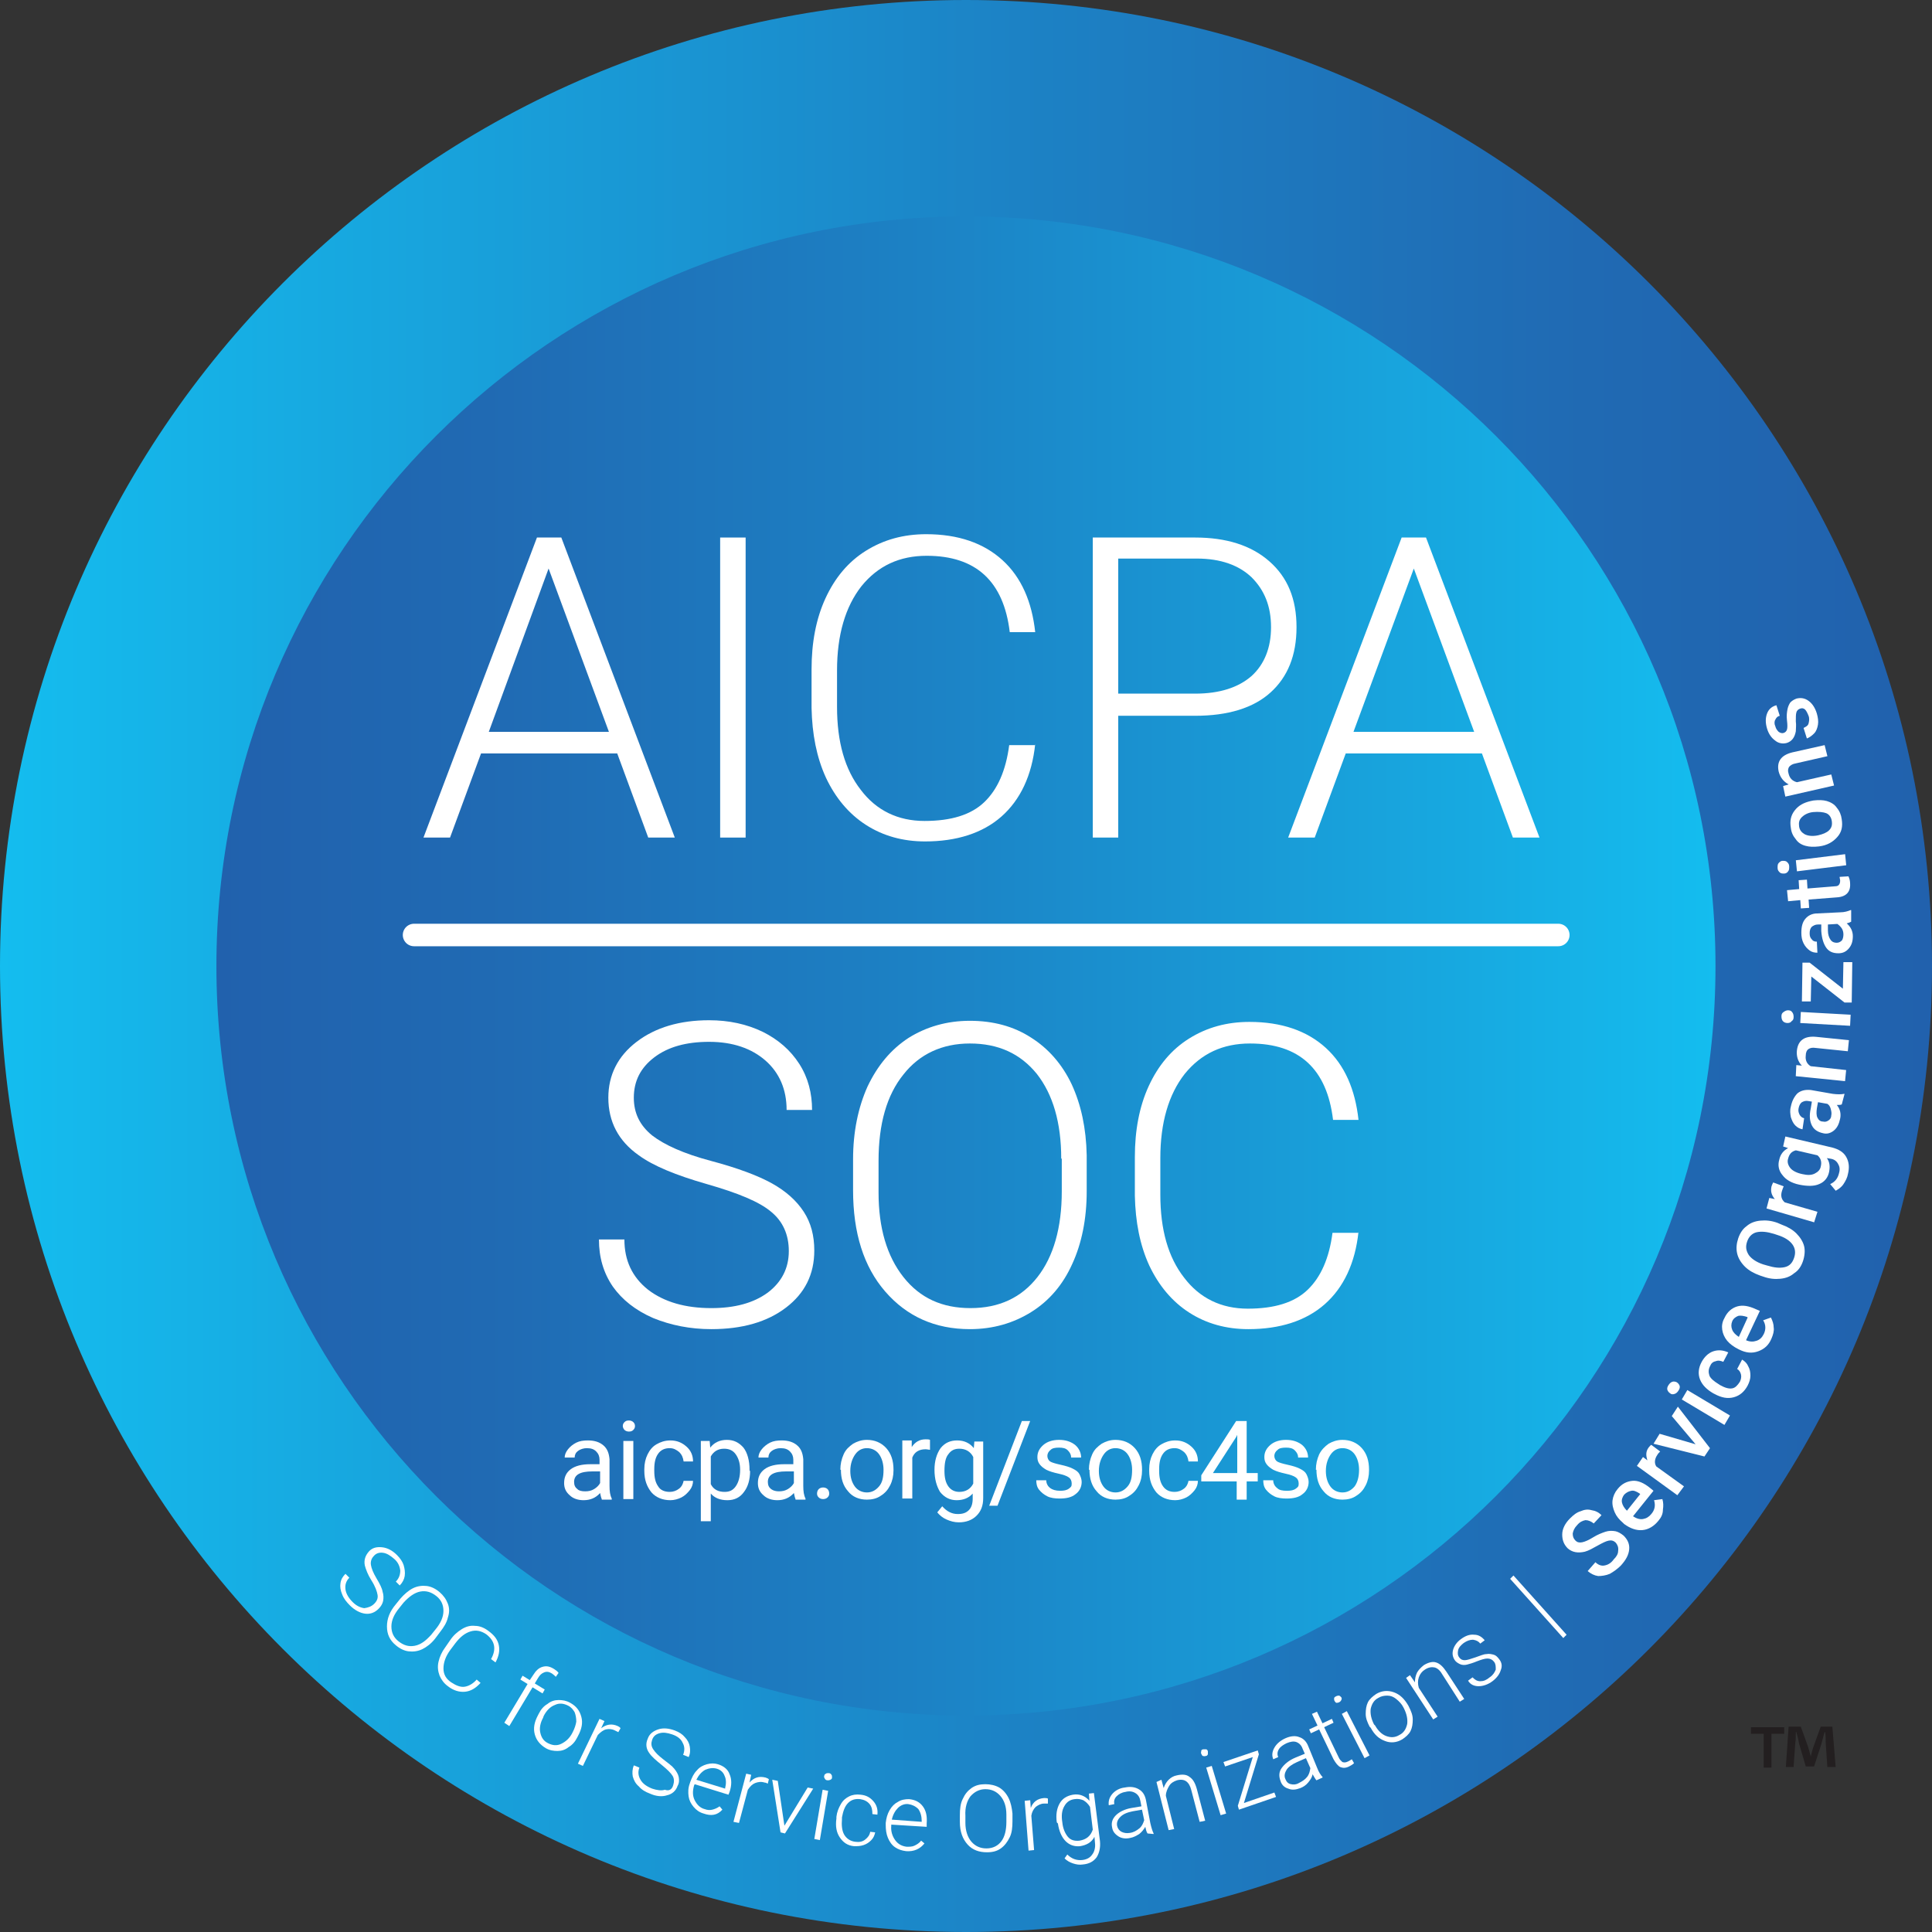 <svg width="80" height="80" viewBox="0 0 80 80" fill="none" xmlns="http://www.w3.org/2000/svg">
<rect x="0" y="0" width="80" height="80" fill="#333333" stroke="none"/>
<g clip-path="url(#clip0_9144_11635)">
<g clip-path="url(#clip1_9144_11635)">
<g clip-path="url(#clip2_9144_11635)">
<path d="M40 80C62.091 80 80 62.091 80 40C80 17.909 62.091 0 40 0C17.909 0 0 17.909 0 40C0 62.091 17.909 80 40 80Z" fill="url(#paint0_linear_9144_11635)"/>
<path d="M39.998 71.037C57.139 71.037 71.035 57.142 71.035 40C71.035 22.859 57.139 8.963 39.998 8.963C22.857 8.963 8.961 22.859 8.961 40C8.961 57.142 22.857 71.037 39.998 71.037Z" fill="url(#paint1_linear_9144_11635)"/>
<path d="M15.497 66.407C15.611 66.293 15.657 66.178 15.634 66.04C15.611 65.903 15.543 65.697 15.382 65.444C15.222 65.192 15.153 64.986 15.107 64.826C15.061 64.596 15.13 64.413 15.268 64.252C15.405 64.092 15.588 64.046 15.818 64.069C16.047 64.092 16.253 64.207 16.437 64.39C16.574 64.528 16.666 64.665 16.712 64.802C16.758 64.963 16.78 65.1 16.758 65.261C16.735 65.398 16.666 65.536 16.551 65.651L16.391 65.49C16.528 65.353 16.574 65.192 16.574 65.032C16.551 64.848 16.482 64.688 16.322 64.55C16.162 64.413 16.024 64.321 15.864 64.298C15.703 64.275 15.566 64.321 15.474 64.436C15.382 64.528 15.336 64.665 15.359 64.802C15.382 64.94 15.451 65.124 15.588 65.353C15.726 65.582 15.818 65.765 15.841 65.903C15.886 66.04 15.886 66.178 15.864 66.293C15.841 66.407 15.772 66.522 15.68 66.613C15.52 66.774 15.336 66.843 15.13 66.82C14.924 66.797 14.694 66.682 14.488 66.476C14.351 66.338 14.236 66.201 14.167 66.017C14.098 65.857 14.075 65.697 14.098 65.559C14.121 65.398 14.19 65.284 14.305 65.169L14.465 65.33C14.328 65.467 14.282 65.628 14.305 65.811C14.328 65.995 14.442 66.178 14.603 66.338C14.763 66.499 14.924 66.568 15.084 66.591C15.245 66.568 15.382 66.522 15.497 66.407Z" fill="white"/>
<path d="M18.018 67.851C17.857 68.057 17.674 68.195 17.491 68.287C17.307 68.378 17.101 68.401 16.917 68.378C16.734 68.355 16.551 68.264 16.39 68.126C16.138 67.92 16.023 67.668 16.023 67.347C16.023 67.026 16.138 66.728 16.39 66.43L16.574 66.201C16.734 66.017 16.917 65.857 17.101 65.765C17.284 65.673 17.491 65.65 17.674 65.673C17.857 65.696 18.041 65.788 18.201 65.925C18.362 66.063 18.476 66.224 18.545 66.407C18.614 66.59 18.614 66.774 18.545 66.98C18.499 67.186 18.384 67.37 18.224 67.576L18.018 67.851ZM18.041 67.461C18.247 67.209 18.362 66.957 18.362 66.705C18.362 66.453 18.27 66.246 18.064 66.086C17.857 65.925 17.651 65.857 17.399 65.903C17.17 65.948 16.94 66.109 16.711 66.361L16.528 66.59C16.321 66.842 16.207 67.094 16.207 67.347C16.207 67.599 16.299 67.805 16.505 67.966C16.711 68.126 16.917 68.195 17.17 68.149C17.422 68.103 17.628 67.943 17.857 67.691L18.041 67.461Z" fill="white"/>
<path d="M19.899 69.685C19.692 69.914 19.486 70.028 19.257 70.051C19.028 70.074 18.776 70.005 18.546 69.822C18.386 69.708 18.271 69.547 18.203 69.387C18.134 69.203 18.111 69.02 18.157 68.814C18.203 68.607 18.294 68.401 18.432 68.218L18.638 67.92C18.776 67.713 18.936 67.576 19.119 67.461C19.303 67.347 19.486 67.301 19.669 67.324C19.853 67.324 20.036 67.392 20.22 67.53C20.472 67.713 20.609 67.897 20.655 68.126C20.701 68.355 20.655 68.584 20.518 68.837L20.334 68.699C20.564 68.286 20.495 67.942 20.128 67.667C19.922 67.53 19.715 67.484 19.486 67.553C19.257 67.622 19.051 67.782 18.844 68.057L18.638 68.332C18.455 68.584 18.363 68.837 18.363 69.089C18.363 69.341 18.477 69.524 18.684 69.662C18.89 69.799 19.073 69.868 19.234 69.845C19.394 69.822 19.578 69.731 19.738 69.547L19.899 69.685Z" fill="white"/>
<path d="M20.883 71.335L21.846 69.731L21.548 69.547L21.639 69.387L21.937 69.57L22.075 69.364C22.189 69.181 22.304 69.066 22.465 69.02C22.625 68.974 22.762 68.997 22.946 69.112C23.015 69.158 23.083 69.204 23.129 69.272L23.015 69.433C22.969 69.387 22.923 69.341 22.854 69.295C22.739 69.227 22.648 69.204 22.533 69.249C22.419 69.295 22.35 69.364 22.281 69.479L22.144 69.708L22.556 69.96L22.465 70.121L22.052 69.868L21.089 71.473L20.883 71.335Z" fill="white"/>
<path d="M22.305 70.969C22.396 70.785 22.511 70.648 22.672 70.556C22.809 70.441 22.97 70.395 23.13 70.395C23.29 70.395 23.451 70.418 23.611 70.51C23.863 70.648 24.001 70.831 24.07 71.083C24.139 71.335 24.093 71.588 23.932 71.885L23.909 71.931C23.818 72.115 23.703 72.252 23.543 72.344C23.405 72.459 23.244 72.504 23.084 72.504C22.924 72.504 22.763 72.481 22.603 72.39C22.373 72.252 22.213 72.069 22.144 71.817C22.076 71.565 22.121 71.312 22.282 71.014L22.305 70.969ZM22.488 71.129C22.373 71.335 22.328 71.565 22.373 71.748C22.419 71.954 22.511 72.092 22.694 72.183C22.878 72.275 23.061 72.298 23.244 72.206C23.428 72.115 23.588 71.977 23.703 71.748L23.726 71.702C23.795 71.565 23.84 71.427 23.863 71.29C23.863 71.152 23.84 71.014 23.795 70.9C23.726 70.785 23.657 70.694 23.52 70.625C23.336 70.533 23.153 70.51 22.97 70.602C22.786 70.671 22.626 70.831 22.511 71.06L22.488 71.129Z" fill="white"/>
<path d="M25.603 71.725C25.557 71.702 25.511 71.679 25.465 71.656C25.328 71.587 25.213 71.587 25.099 71.61C24.984 71.633 24.869 71.725 24.755 71.84L24.136 73.123L23.93 73.031L24.824 71.175L25.03 71.266L24.892 71.564C25.099 71.404 25.328 71.358 25.58 71.473C25.626 71.496 25.672 71.519 25.695 71.564L25.603 71.725Z" fill="white"/>
<path d="M27.875 73.925C27.92 73.788 27.92 73.65 27.852 73.536C27.783 73.421 27.622 73.261 27.393 73.077C27.164 72.894 26.981 72.734 26.889 72.596C26.751 72.413 26.728 72.206 26.82 72C26.889 71.794 27.049 71.679 27.256 71.61C27.462 71.541 27.691 71.564 27.943 71.656C28.127 71.725 28.264 71.817 28.356 71.931C28.471 72.046 28.539 72.183 28.562 72.321C28.585 72.458 28.585 72.619 28.516 72.756L28.287 72.665C28.356 72.481 28.356 72.321 28.264 72.16C28.195 72 28.035 71.885 27.829 71.817C27.622 71.748 27.462 71.725 27.302 71.771C27.141 71.817 27.049 71.908 27.003 72.046C26.958 72.183 26.958 72.298 27.049 72.436C27.141 72.573 27.256 72.688 27.462 72.848C27.668 73.009 27.829 73.123 27.92 73.238C28.012 73.352 28.081 73.467 28.104 73.582C28.127 73.696 28.127 73.834 28.058 73.948C27.989 74.155 27.829 74.292 27.622 74.338C27.416 74.407 27.164 74.384 26.912 74.269C26.728 74.201 26.568 74.109 26.453 73.971C26.316 73.857 26.247 73.719 26.201 73.559C26.178 73.421 26.178 73.261 26.247 73.1L26.476 73.192C26.407 73.375 26.43 73.536 26.522 73.696C26.614 73.857 26.774 73.971 27.003 74.063C27.21 74.132 27.393 74.155 27.531 74.109C27.714 74.178 27.829 74.086 27.875 73.925Z" fill="white"/>
<path d="M29.133 75.094C28.972 75.049 28.835 74.957 28.72 74.819C28.605 74.682 28.537 74.544 28.514 74.384C28.491 74.224 28.491 74.04 28.56 73.857L28.582 73.788C28.651 73.605 28.72 73.444 28.858 73.306C28.972 73.169 29.11 73.1 29.27 73.054C29.431 73.009 29.591 73.009 29.729 73.054C29.958 73.123 30.141 73.261 30.21 73.467C30.302 73.673 30.302 73.925 30.21 74.201L30.164 74.315L28.766 73.88L28.743 73.925C28.674 74.155 28.674 74.361 28.766 74.544C28.858 74.728 28.995 74.865 29.178 74.911C29.293 74.957 29.408 74.957 29.499 74.934C29.591 74.911 29.706 74.865 29.797 74.796L29.912 74.934C29.706 75.163 29.454 75.209 29.133 75.094ZM29.683 73.238C29.522 73.192 29.362 73.215 29.201 73.284C29.041 73.375 28.926 73.513 28.835 73.696L30.027 74.063V74.04C30.073 73.857 30.073 73.673 30.004 73.536C29.958 73.398 29.843 73.284 29.683 73.238Z" fill="white"/>
<path d="M31.792 73.857C31.746 73.834 31.701 73.811 31.655 73.811C31.517 73.765 31.38 73.788 31.265 73.834C31.15 73.88 31.059 73.972 30.967 74.109L30.6 75.484L30.371 75.439L30.898 73.444L31.105 73.49L31.036 73.811C31.219 73.605 31.425 73.536 31.701 73.605C31.769 73.628 31.815 73.651 31.838 73.674L31.792 73.857Z" fill="white"/>
<path d="M32.481 75.599L33.444 74.017L33.673 74.063L32.504 75.92L32.32 75.874L31.977 73.696L32.206 73.742L32.481 75.599Z" fill="white"/>
<path d="M33.948 76.195L33.719 76.149L34.063 74.109L34.292 74.155L33.948 76.195ZM34.131 73.536C34.131 73.49 34.154 73.467 34.2 73.444C34.223 73.421 34.269 73.421 34.315 73.421C34.361 73.421 34.406 73.444 34.429 73.49C34.452 73.513 34.452 73.559 34.452 73.605C34.452 73.651 34.429 73.674 34.383 73.697C34.338 73.719 34.315 73.719 34.269 73.719C34.223 73.719 34.177 73.697 34.154 73.651C34.131 73.605 34.108 73.582 34.131 73.536Z" fill="white"/>
<path d="M35.414 76.264C35.574 76.287 35.712 76.264 35.826 76.172C35.941 76.08 36.01 75.989 36.033 75.851L36.239 75.874C36.216 75.989 36.17 76.103 36.079 76.195C35.987 76.287 35.895 76.355 35.758 76.401C35.62 76.447 35.505 76.447 35.368 76.447C35.093 76.424 34.91 76.287 34.772 76.08C34.634 75.874 34.589 75.622 34.634 75.301V75.232C34.657 75.026 34.726 74.865 34.818 74.705C34.91 74.544 35.024 74.453 35.162 74.384C35.299 74.315 35.46 74.292 35.643 74.315C35.872 74.338 36.033 74.43 36.17 74.59C36.308 74.751 36.354 74.934 36.331 75.14L36.124 75.118C36.124 74.957 36.102 74.82 36.01 74.705C35.918 74.59 35.781 74.522 35.62 74.499C35.414 74.476 35.253 74.522 35.116 74.659C34.978 74.797 34.91 75.003 34.864 75.255V75.324C34.841 75.576 34.864 75.805 34.955 75.966C35.047 76.126 35.208 76.241 35.414 76.264Z" fill="white"/>
<path d="M37.524 76.653C37.34 76.63 37.203 76.585 37.066 76.493C36.928 76.401 36.836 76.264 36.767 76.103C36.699 75.943 36.676 75.759 36.676 75.576V75.484C36.699 75.278 36.745 75.117 36.836 74.957C36.928 74.796 37.042 74.682 37.18 74.613C37.318 74.522 37.478 74.499 37.639 74.499C37.891 74.522 38.074 74.613 38.212 74.796C38.349 74.98 38.395 75.209 38.372 75.507V75.645L36.905 75.553V75.599C36.882 75.828 36.951 76.034 37.066 76.195C37.18 76.355 37.34 76.447 37.547 76.47C37.661 76.47 37.776 76.47 37.868 76.424C37.959 76.378 38.051 76.332 38.143 76.218L38.28 76.332C38.097 76.562 37.845 76.676 37.524 76.653ZM37.616 74.705C37.455 74.682 37.295 74.751 37.18 74.865C37.066 74.98 36.974 75.14 36.928 75.347L38.166 75.438V75.415C38.166 75.209 38.12 75.049 38.028 74.911C37.914 74.796 37.776 74.728 37.616 74.705Z" fill="white"/>
<path d="M41.924 75.416C41.924 75.668 41.901 75.897 41.809 76.081C41.718 76.264 41.603 76.424 41.442 76.539C41.282 76.653 41.099 76.699 40.869 76.699C40.548 76.699 40.273 76.608 40.067 76.379C39.861 76.149 39.746 75.851 39.746 75.439V75.164C39.746 74.911 39.769 74.682 39.861 74.499C39.953 74.293 40.067 74.155 40.227 74.04C40.388 73.926 40.571 73.88 40.801 73.88C41.007 73.88 41.213 73.926 41.374 74.017C41.534 74.109 41.672 74.27 41.763 74.453C41.855 74.636 41.901 74.866 41.924 75.095V75.416ZM41.672 75.141C41.672 74.797 41.58 74.545 41.419 74.361C41.259 74.178 41.053 74.086 40.801 74.086C40.548 74.086 40.342 74.201 40.182 74.384C40.044 74.568 39.953 74.843 39.975 75.186V75.484C39.975 75.805 40.067 76.081 40.227 76.264C40.388 76.447 40.594 76.539 40.846 76.539C41.121 76.539 41.328 76.424 41.465 76.241C41.603 76.058 41.672 75.782 41.672 75.439V75.141Z" fill="white"/>
<path d="M43.392 74.682C43.347 74.682 43.301 74.682 43.232 74.682C43.094 74.682 42.98 74.751 42.888 74.819C42.796 74.911 42.728 75.026 42.705 75.186L42.819 76.607L42.59 76.63L42.43 74.567L42.659 74.544L42.682 74.865C42.773 74.613 42.957 74.476 43.232 74.453C43.301 74.453 43.347 74.453 43.392 74.476V74.682Z" fill="white"/>
<path d="M43.76 75.462C43.714 75.141 43.76 74.888 43.874 74.682C43.989 74.476 44.172 74.361 44.425 74.315C44.7 74.269 44.929 74.361 45.112 74.567L45.089 74.269L45.296 74.247L45.548 76.241C45.571 76.493 45.525 76.722 45.41 76.906C45.273 77.089 45.089 77.181 44.837 77.204C44.7 77.227 44.562 77.204 44.425 77.158C44.287 77.112 44.172 77.043 44.081 76.951L44.195 76.791C44.379 76.974 44.585 77.043 44.814 77.02C44.998 76.997 45.135 76.928 45.227 76.791C45.319 76.676 45.364 76.493 45.341 76.31L45.319 76.058C45.204 76.287 44.998 76.401 44.722 76.447C44.493 76.47 44.287 76.401 44.127 76.241C43.966 76.08 43.852 75.828 43.806 75.507L43.76 75.462ZM43.989 75.462C44.012 75.714 44.104 75.92 44.218 76.058C44.333 76.195 44.493 76.241 44.7 76.218C44.975 76.172 45.158 76.034 45.25 75.76L45.135 74.82C45.066 74.705 44.975 74.613 44.86 74.545C44.745 74.499 44.631 74.476 44.493 74.499C44.31 74.522 44.172 74.613 44.081 74.774C43.966 74.957 43.943 75.186 43.989 75.462Z" fill="white"/>
<path d="M47.517 75.92C47.471 75.851 47.448 75.759 47.425 75.645C47.356 75.759 47.287 75.851 47.173 75.943C47.058 76.011 46.944 76.08 46.806 76.103C46.623 76.149 46.439 76.126 46.302 76.034C46.164 75.943 46.072 75.828 46.05 75.668C46.004 75.461 46.072 75.301 46.21 75.163C46.348 75.026 46.577 74.911 46.852 74.865L47.264 74.796L47.219 74.567C47.196 74.43 47.127 74.315 47.012 74.246C46.898 74.177 46.76 74.155 46.6 74.2C46.439 74.223 46.325 74.292 46.233 74.384C46.141 74.475 46.118 74.59 46.141 74.705L45.912 74.751C45.889 74.59 45.935 74.43 46.05 74.292C46.164 74.155 46.348 74.04 46.577 74.017C46.806 73.971 46.989 73.994 47.15 74.086C47.31 74.177 47.402 74.315 47.448 74.521L47.631 75.484C47.677 75.69 47.723 75.828 47.769 75.92V75.943L47.517 75.92ZM46.783 75.897C46.944 75.874 47.058 75.805 47.173 75.713C47.287 75.622 47.333 75.507 47.379 75.37L47.287 74.934L46.898 75.003C46.669 75.049 46.508 75.117 46.393 75.232C46.279 75.347 46.233 75.461 46.256 75.599C46.279 75.713 46.348 75.805 46.439 75.851C46.531 75.897 46.646 75.92 46.783 75.897Z" fill="white"/>
<path d="M48.093 73.696L48.185 74.04C48.23 73.903 48.299 73.788 48.391 73.696C48.483 73.605 48.597 73.536 48.735 73.513C48.941 73.467 49.124 73.467 49.262 73.582C49.4 73.674 49.491 73.834 49.56 74.086L49.904 75.393L49.675 75.439L49.331 74.132C49.285 73.948 49.216 73.834 49.124 73.765C49.033 73.696 48.895 73.674 48.735 73.719C48.597 73.765 48.483 73.834 48.414 73.948C48.345 74.063 48.276 74.201 48.276 74.361L48.62 75.737L48.391 75.782L47.887 73.788L48.093 73.696Z" fill="white"/>
<path d="M49.741 72.619C49.718 72.573 49.741 72.55 49.741 72.504C49.741 72.459 49.786 72.436 49.832 72.436C49.878 72.436 49.924 72.436 49.947 72.436C49.97 72.436 50.016 72.481 50.016 72.527C50.016 72.573 50.016 72.596 50.016 72.642C49.993 72.688 49.97 72.711 49.924 72.711C49.878 72.734 49.832 72.711 49.809 72.711C49.786 72.711 49.764 72.665 49.741 72.619ZM50.772 75.095L50.543 75.163L49.947 73.192L50.176 73.123L50.772 75.095Z" fill="white"/>
<path d="M51.508 74.659L52.769 74.224L52.838 74.407L51.302 74.934L51.256 74.774L51.875 72.757L50.729 73.146L50.66 72.963L52.081 72.481L52.127 72.642L51.508 74.659Z" fill="white"/>
<path d="M54.512 73.719C54.466 73.673 54.42 73.582 54.351 73.467C54.328 73.605 54.259 73.696 54.168 73.811C54.076 73.925 53.961 73.994 53.847 74.04C53.663 74.109 53.503 74.132 53.343 74.063C53.182 74.017 53.068 73.902 53.022 73.742C52.953 73.559 52.953 73.375 53.068 73.215C53.182 73.054 53.365 72.894 53.641 72.779L54.03 72.619L53.938 72.412C53.893 72.275 53.801 72.183 53.686 72.137C53.572 72.092 53.434 72.115 53.274 72.183C53.136 72.252 53.022 72.321 52.953 72.435C52.884 72.55 52.884 72.665 52.93 72.756L52.724 72.848C52.655 72.688 52.678 72.527 52.77 72.367C52.861 72.206 53.022 72.069 53.228 71.977C53.434 71.885 53.641 71.862 53.801 71.931C53.961 71.977 54.099 72.115 54.168 72.298L54.535 73.192C54.603 73.375 54.695 73.513 54.764 73.582V73.605L54.512 73.719ZM53.778 73.834C53.916 73.765 54.03 73.696 54.122 73.582C54.214 73.467 54.236 73.352 54.259 73.215L54.076 72.802L53.709 72.963C53.503 73.054 53.343 73.169 53.274 73.284C53.205 73.398 53.159 73.536 53.228 73.673C53.274 73.788 53.343 73.857 53.457 73.879C53.549 73.902 53.663 73.902 53.778 73.834Z" fill="white"/>
<path d="M54.532 70.877L54.761 71.358L55.151 71.175L55.219 71.335L54.83 71.519L55.426 72.757C55.472 72.871 55.54 72.917 55.586 72.963C55.655 72.986 55.724 72.986 55.816 72.94C55.861 72.917 55.907 72.894 55.976 72.848L56.068 73.009C56.022 73.055 55.953 73.1 55.861 73.146C55.724 73.215 55.609 73.215 55.495 73.169C55.403 73.123 55.311 73.009 55.219 72.848L54.623 71.611L54.28 71.771L54.211 71.611L54.555 71.45L54.325 70.969L54.532 70.877Z" fill="white"/>
<path d="M55.265 70.441C55.242 70.395 55.242 70.372 55.242 70.326C55.242 70.281 55.288 70.258 55.334 70.235C55.38 70.212 55.425 70.212 55.449 70.212C55.471 70.212 55.517 70.258 55.54 70.281C55.563 70.326 55.563 70.35 55.54 70.395C55.517 70.441 55.494 70.464 55.449 70.487C55.403 70.51 55.357 70.51 55.334 70.51C55.311 70.51 55.288 70.464 55.265 70.441ZM56.709 72.688L56.503 72.802L55.563 70.968L55.769 70.854L56.709 72.688Z" fill="white"/>
<path d="M56.711 71.496C56.62 71.312 56.551 71.152 56.551 70.969C56.551 70.785 56.574 70.625 56.642 70.487C56.711 70.35 56.849 70.235 56.986 70.143C57.216 70.006 57.468 69.983 57.72 70.075C57.972 70.166 58.155 70.35 58.316 70.625L58.339 70.671C58.43 70.854 58.499 71.014 58.499 71.198C58.499 71.381 58.476 71.542 58.407 71.679C58.339 71.817 58.201 71.931 58.064 72.023C57.834 72.16 57.582 72.183 57.353 72.092C57.101 72 56.918 71.84 56.757 71.542L56.711 71.496ZM56.941 71.45C57.055 71.656 57.215 71.817 57.399 71.885C57.582 71.954 57.766 71.954 57.949 71.84C58.133 71.748 58.224 71.587 58.27 71.381C58.293 71.175 58.247 70.969 58.133 70.739L58.109 70.694C58.041 70.556 57.926 70.441 57.812 70.35C57.697 70.258 57.582 70.212 57.445 70.212C57.307 70.212 57.193 70.235 57.078 70.304C56.895 70.395 56.803 70.556 56.757 70.762C56.734 70.969 56.78 71.175 56.895 71.404L56.941 71.45Z" fill="white"/>
<path d="M58.383 69.364L58.59 69.662C58.59 69.525 58.612 69.387 58.681 69.249C58.75 69.135 58.842 69.043 58.956 68.951C59.14 68.837 59.323 68.791 59.461 68.837C59.621 68.883 59.758 69.02 59.896 69.227L60.63 70.35L60.446 70.464L59.713 69.318C59.621 69.158 59.506 69.066 59.392 69.043C59.277 69.02 59.14 69.043 59.002 69.135C58.888 69.204 58.796 69.318 58.75 69.456C58.704 69.593 58.704 69.731 58.75 69.891L59.529 71.083L59.346 71.198L58.223 69.479L58.383 69.364Z" fill="white"/>
<path d="M61.868 68.814C61.799 68.722 61.707 68.676 61.593 68.676C61.478 68.676 61.34 68.722 61.157 68.791C60.997 68.859 60.836 68.905 60.744 68.928C60.653 68.951 60.538 68.951 60.446 68.905C60.355 68.859 60.286 68.814 60.24 68.745C60.148 68.607 60.126 68.47 60.171 68.309C60.217 68.149 60.332 67.988 60.492 67.874C60.676 67.736 60.859 67.668 61.042 67.69C61.226 67.69 61.363 67.782 61.478 67.92L61.295 68.057C61.226 67.966 61.134 67.92 60.997 67.897C60.859 67.897 60.744 67.942 60.607 68.034C60.492 68.126 60.401 68.218 60.378 68.332C60.355 68.447 60.355 68.538 60.423 68.63C60.492 68.722 60.561 68.745 60.653 68.745C60.744 68.745 60.882 68.699 61.088 68.63C61.295 68.561 61.432 68.493 61.547 68.493C61.661 68.47 61.753 68.493 61.845 68.516C61.936 68.538 62.005 68.607 62.074 68.699C62.188 68.837 62.212 68.997 62.143 69.157C62.097 69.318 61.982 69.478 61.799 69.616C61.615 69.753 61.409 69.822 61.226 69.822C61.042 69.822 60.882 69.753 60.79 69.593L60.974 69.455C61.065 69.547 61.157 69.616 61.295 69.616C61.432 69.616 61.547 69.57 61.684 69.455C61.822 69.364 61.891 69.249 61.936 69.135C61.936 68.997 61.936 68.905 61.868 68.814Z" fill="white"/>
<path d="M64.869 67.691L64.732 67.828L62.531 65.375L62.669 65.238L64.869 67.691Z" fill="white"/>
<path d="M66.911 63.886C66.819 63.794 66.728 63.771 66.613 63.794C66.498 63.817 66.361 63.886 66.154 64C65.948 64.115 65.788 64.207 65.627 64.252C65.329 64.321 65.1 64.275 64.917 64.115C64.756 63.954 64.688 63.771 64.688 63.542C64.688 63.312 64.802 63.083 65.008 62.877C65.146 62.739 65.284 62.625 65.444 62.579C65.604 62.51 65.742 62.487 65.902 62.533C66.063 62.556 66.2 62.625 66.315 62.739L65.994 63.083C65.879 62.992 65.765 62.946 65.65 62.946C65.536 62.969 65.421 63.014 65.306 63.152C65.192 63.267 65.146 63.381 65.123 63.496C65.123 63.611 65.146 63.702 65.238 63.794C65.306 63.863 65.398 63.886 65.513 63.863C65.627 63.84 65.788 63.771 65.971 63.656C66.154 63.542 66.338 63.473 66.475 63.427C66.613 63.381 66.751 63.381 66.888 63.404C67.003 63.427 67.117 63.496 67.232 63.588C67.392 63.748 67.484 63.931 67.461 64.161C67.438 64.39 67.324 64.596 67.117 64.825C66.98 64.963 66.819 65.078 66.659 65.169C66.498 65.238 66.315 65.261 66.177 65.261C66.017 65.238 65.879 65.169 65.742 65.055L66.063 64.688C66.177 64.802 66.315 64.848 66.43 64.825C66.567 64.802 66.705 64.734 66.819 64.573C66.934 64.459 67.003 64.344 67.003 64.229C67.026 64.069 66.98 63.977 66.911 63.886Z" fill="white"/>
<path d="M68.674 62.968C68.491 63.197 68.262 63.335 68.01 63.358C67.757 63.381 67.505 63.289 67.253 63.106L67.207 63.06C67.047 62.922 66.932 62.785 66.863 62.624C66.795 62.464 66.749 62.303 66.772 62.12C66.795 61.96 66.863 61.799 66.978 61.662C67.161 61.432 67.368 61.341 67.597 61.318C67.826 61.295 68.078 61.41 68.33 61.616L68.468 61.73L67.62 62.785C67.757 62.877 67.895 62.922 68.032 62.9C68.17 62.877 68.284 62.808 68.376 62.693C68.514 62.533 68.56 62.349 68.491 62.12L68.835 62.074C68.88 62.212 68.88 62.372 68.858 62.51C68.858 62.693 68.789 62.831 68.674 62.968ZM67.253 61.891C67.184 61.983 67.138 62.097 67.161 62.212C67.184 62.326 67.253 62.441 67.368 62.556L67.918 61.868L67.895 61.845C67.757 61.753 67.643 61.708 67.551 61.73C67.436 61.753 67.345 61.799 67.253 61.891Z" fill="white"/>
<path d="M68.744 60.103C68.698 60.149 68.652 60.195 68.629 60.241C68.515 60.401 68.492 60.585 68.584 60.722L69.73 61.547L69.455 61.914L67.781 60.699L68.033 60.332L68.217 60.47C68.148 60.264 68.148 60.103 68.263 59.943C68.308 59.897 68.331 59.851 68.377 59.828L68.744 60.103Z" fill="white"/>
<path d="M70.211 59.805L69.225 58.636L69.477 58.247L70.807 59.966L70.578 60.31L68.469 59.782L68.721 59.37L70.211 59.805Z" fill="white"/>
<path d="M69.159 57.696C69.09 57.651 69.067 57.605 69.044 57.559C69.021 57.49 69.044 57.421 69.09 57.353C69.136 57.284 69.182 57.238 69.25 57.215C69.319 57.192 69.388 57.215 69.434 57.238C69.502 57.284 69.525 57.33 69.548 57.376C69.571 57.444 69.548 57.513 69.502 57.582C69.457 57.651 69.411 57.696 69.342 57.719C69.273 57.742 69.204 57.742 69.159 57.696ZM71.634 58.613L71.405 59.003L69.64 57.949L69.869 57.559L71.634 58.613Z" fill="white"/>
<path d="M72.045 57.215C72.091 57.123 72.114 57.008 72.091 56.917C72.068 56.825 72.022 56.733 71.931 56.688L72.137 56.298C72.252 56.367 72.343 56.458 72.389 56.573C72.458 56.688 72.481 56.825 72.481 56.963C72.481 57.1 72.435 57.238 72.366 57.375C72.229 57.627 72.045 57.788 71.793 57.857C71.541 57.925 71.289 57.88 70.991 57.719L70.945 57.696C70.67 57.536 70.487 57.352 70.395 57.123C70.303 56.894 70.326 56.642 70.464 56.39C70.578 56.183 70.739 56.023 70.945 55.954C71.151 55.885 71.358 55.908 71.564 56L71.358 56.39C71.243 56.344 71.151 56.321 71.037 56.367C70.922 56.39 70.853 56.458 70.808 56.573C70.739 56.711 70.739 56.825 70.784 56.963C70.83 57.077 70.968 57.192 71.151 57.306L71.22 57.352C71.426 57.467 71.587 57.513 71.724 57.49C71.862 57.467 71.954 57.352 72.045 57.215Z" fill="white"/>
<path d="M73.353 55.427C73.239 55.702 73.055 55.863 72.803 55.954C72.551 56.046 72.299 56.023 72.024 55.886L71.978 55.863C71.794 55.771 71.634 55.656 71.519 55.519C71.405 55.381 71.336 55.221 71.313 55.06C71.29 54.9 71.313 54.739 71.405 54.579C71.519 54.327 71.703 54.166 71.932 54.097C72.161 54.029 72.413 54.075 72.711 54.212L72.872 54.281L72.299 55.496C72.459 55.565 72.597 55.565 72.734 55.519C72.872 55.473 72.963 55.381 73.032 55.244C73.124 55.06 73.124 54.854 73.009 54.671L73.33 54.556C73.399 54.694 73.445 54.831 73.445 54.969C73.468 55.106 73.422 55.267 73.353 55.427ZM71.726 54.716C71.68 54.831 71.68 54.946 71.726 55.06C71.771 55.175 71.863 55.267 72.001 55.358L72.367 54.556L72.344 54.533C72.207 54.487 72.069 54.464 71.978 54.487C71.863 54.533 71.771 54.602 71.726 54.716Z" fill="white"/>
<path d="M73.764 50.705C74.016 50.797 74.222 50.911 74.383 51.072C74.543 51.232 74.658 51.416 74.704 51.599C74.75 51.782 74.727 52.011 74.658 52.218C74.589 52.424 74.475 52.607 74.291 52.722C74.131 52.86 73.947 52.928 73.718 52.951C73.489 52.974 73.26 52.951 73.007 52.86L72.87 52.814C72.618 52.722 72.412 52.607 72.251 52.447C72.091 52.286 71.976 52.103 71.93 51.897C71.884 51.691 71.907 51.484 71.976 51.278C72.045 51.072 72.159 50.888 72.32 50.774C72.48 50.636 72.664 50.567 72.893 50.544C73.122 50.522 73.351 50.544 73.603 50.636L73.764 50.705ZM73.466 51.094C73.168 51.003 72.939 50.98 72.732 51.026C72.549 51.072 72.412 51.209 72.343 51.416C72.274 51.622 72.297 51.782 72.412 51.966C72.526 52.126 72.732 52.264 73.007 52.355L73.168 52.401C73.466 52.493 73.695 52.516 73.901 52.47C74.108 52.424 74.222 52.286 74.291 52.08C74.36 51.874 74.337 51.691 74.222 51.53C74.108 51.37 73.901 51.232 73.603 51.14L73.466 51.094Z" fill="white"/>
<path d="M73.859 49.123C73.836 49.169 73.813 49.238 73.79 49.307C73.721 49.513 73.767 49.673 73.905 49.788L75.257 50.178L75.12 50.613L73.148 50.04L73.263 49.605L73.492 49.651C73.355 49.49 73.309 49.33 73.355 49.123C73.378 49.055 73.4 49.009 73.424 48.963L73.859 49.123Z" fill="white"/>
<path d="M74.501 49.054C74.18 48.986 73.951 48.848 73.813 48.665C73.653 48.481 73.607 48.252 73.675 48.023C73.721 47.794 73.859 47.633 74.042 47.541L73.836 47.473L73.928 47.06L75.876 47.519C76.128 47.587 76.335 47.702 76.449 47.908C76.564 48.114 76.587 48.344 76.518 48.619C76.495 48.756 76.426 48.894 76.335 49.031C76.243 49.169 76.128 49.238 76.013 49.306L75.784 49.031C75.991 48.94 76.105 48.779 76.151 48.573C76.197 48.413 76.174 48.298 76.105 48.183C76.037 48.069 75.945 48 75.784 47.977L75.647 47.954C75.761 48.114 75.784 48.298 75.739 48.527C75.693 48.756 75.555 48.94 75.326 49.031C75.12 49.123 74.844 49.123 74.501 49.054ZM74.638 48.619C74.844 48.665 75.005 48.665 75.142 48.596C75.28 48.527 75.372 48.435 75.395 48.298C75.441 48.114 75.395 47.954 75.257 47.839L74.363 47.633C74.18 47.679 74.088 47.794 74.042 47.977C73.996 48.114 74.042 48.252 74.134 48.367C74.226 48.481 74.409 48.573 74.638 48.619Z" fill="white"/>
<path d="M76.264 45.731C76.218 45.754 76.15 45.754 76.058 45.754C76.195 45.914 76.241 46.12 76.195 46.327C76.15 46.533 76.081 46.693 75.943 46.808C75.806 46.923 75.645 46.968 75.485 46.923C75.279 46.877 75.118 46.785 75.026 46.602C74.935 46.418 74.912 46.189 74.981 45.891L75.026 45.616L74.889 45.593C74.774 45.57 74.706 45.593 74.614 45.639C74.545 45.685 74.499 45.776 74.476 45.891C74.453 46.006 74.476 46.075 74.522 46.166C74.568 46.235 74.614 46.281 74.706 46.304L74.637 46.762C74.522 46.739 74.43 46.693 74.339 46.602C74.247 46.51 74.201 46.395 74.155 46.258C74.132 46.12 74.109 45.983 74.155 45.822C74.201 45.593 74.293 45.41 74.43 45.272C74.568 45.158 74.751 45.112 74.981 45.135L75.897 45.295C76.081 45.318 76.241 45.318 76.356 45.295H76.379L76.264 45.731ZM75.829 46.189C75.852 46.097 75.829 46.006 75.806 45.914C75.783 45.822 75.737 45.754 75.668 45.708L75.279 45.639L75.233 45.891C75.21 46.051 75.21 46.189 75.256 46.281C75.302 46.373 75.37 46.441 75.485 46.441C75.577 46.464 75.645 46.441 75.714 46.395C75.783 46.349 75.829 46.281 75.829 46.189Z" fill="white"/>
<path d="M74.382 44.103L74.612 44.126C74.451 43.966 74.382 43.736 74.405 43.507C74.451 43.072 74.726 42.888 75.208 42.934L76.56 43.072L76.514 43.53L75.185 43.393C75.047 43.37 74.955 43.393 74.887 43.438C74.818 43.484 74.772 43.576 74.772 43.714C74.749 43.897 74.818 44.057 74.978 44.149L76.445 44.309L76.4 44.768L74.359 44.562L74.382 44.103Z" fill="white"/>
<path d="M74.018 42.361C73.949 42.361 73.88 42.338 73.834 42.292C73.789 42.247 73.766 42.178 73.766 42.086C73.766 41.994 73.789 41.949 73.857 41.903C73.926 41.857 73.972 41.834 74.041 41.834C74.109 41.834 74.178 41.857 74.201 41.903C74.247 41.949 74.27 42.017 74.27 42.109C74.27 42.201 74.247 42.247 74.178 42.292C74.155 42.338 74.087 42.361 74.018 42.361ZM76.631 42.017L76.608 42.476L74.545 42.361L74.568 41.903L76.631 42.017Z" fill="white"/>
<path d="M76.31 40.94L76.332 39.839H76.699L76.676 41.513H76.378L75.003 40.435L74.98 41.467H74.613L74.636 39.862H74.934L76.31 40.94Z" fill="white"/>
<path d="M76.653 38.166C76.607 38.189 76.561 38.212 76.469 38.235C76.63 38.373 76.722 38.556 76.722 38.762C76.722 38.969 76.676 39.129 76.561 39.267C76.447 39.404 76.309 39.473 76.126 39.473C75.896 39.473 75.736 39.404 75.621 39.244C75.507 39.083 75.438 38.854 75.415 38.556V38.281H75.278C75.163 38.281 75.094 38.327 75.025 38.373C74.957 38.441 74.934 38.533 74.934 38.648C74.934 38.762 74.957 38.831 75.025 38.9C75.071 38.969 75.14 38.992 75.232 38.992L75.255 39.45C75.14 39.45 75.025 39.427 74.934 39.358C74.842 39.29 74.75 39.198 74.681 39.06C74.613 38.923 74.59 38.785 74.59 38.625C74.59 38.373 74.636 38.189 74.75 38.052C74.865 37.914 75.025 37.823 75.255 37.823L76.194 37.777C76.378 37.777 76.515 37.731 76.63 37.685H76.653V38.166ZM76.332 38.694C76.332 38.602 76.309 38.51 76.263 38.441C76.217 38.373 76.149 38.304 76.08 38.258L75.69 38.281V38.533C75.69 38.694 75.736 38.831 75.805 38.923C75.874 39.015 75.965 39.038 76.057 39.038C76.149 39.038 76.217 38.992 76.263 38.946C76.309 38.9 76.332 38.785 76.332 38.694Z" fill="white"/>
<path d="M73.996 36.86L74.5 36.814L74.478 36.447L74.821 36.424L74.844 36.791L75.99 36.699C76.059 36.699 76.128 36.676 76.151 36.63C76.174 36.608 76.197 36.539 76.197 36.47C76.197 36.424 76.174 36.355 76.174 36.309L76.54 36.287C76.586 36.378 76.609 36.493 76.609 36.585C76.632 36.928 76.449 37.135 76.059 37.158L74.89 37.249L74.913 37.593L74.569 37.616L74.546 37.272L74.042 37.318L73.996 36.86Z" fill="white"/>
<path d="M73.881 36.172C73.812 36.172 73.743 36.172 73.697 36.126C73.651 36.08 73.606 36.034 73.606 35.943C73.606 35.851 73.606 35.782 73.651 35.736C73.697 35.691 73.743 35.645 73.812 35.645C73.881 35.645 73.949 35.645 73.995 35.691C74.041 35.736 74.087 35.782 74.087 35.874C74.087 35.966 74.087 36.034 74.041 36.08C74.018 36.126 73.949 36.172 73.881 36.172ZM76.402 35.37L76.448 35.828L74.408 36.08L74.362 35.622L76.402 35.37Z" fill="white"/>
<path d="M75.323 35.048C75.116 35.071 74.933 35.071 74.772 35.026C74.589 34.98 74.451 34.888 74.36 34.751C74.245 34.613 74.177 34.475 74.153 34.269C74.108 33.994 74.153 33.765 74.314 33.559C74.475 33.352 74.681 33.238 74.979 33.169L75.093 33.146C75.3 33.123 75.483 33.123 75.644 33.169C75.804 33.215 75.964 33.306 76.056 33.444C76.171 33.581 76.24 33.742 76.262 33.925C76.308 34.223 76.262 34.453 76.079 34.659C75.896 34.865 75.666 35.003 75.323 35.048ZM75.277 34.59C75.483 34.544 75.644 34.475 75.735 34.384C75.85 34.269 75.873 34.154 75.85 33.994C75.827 33.834 75.735 33.719 75.621 33.673C75.506 33.627 75.3 33.604 75.07 33.627C74.864 33.65 74.704 33.742 74.612 33.834C74.497 33.948 74.475 34.063 74.497 34.223C74.52 34.384 74.612 34.475 74.727 34.544C74.864 34.613 75.047 34.636 75.277 34.59Z" fill="white"/>
<path d="M73.835 32.55L74.064 32.481C73.858 32.367 73.721 32.206 73.652 31.954C73.56 31.542 73.743 31.267 74.225 31.152L75.554 30.854L75.669 31.312L74.362 31.61C74.225 31.633 74.156 31.679 74.087 31.748C74.041 31.817 74.019 31.908 74.064 32.046C74.11 32.229 74.225 32.344 74.408 32.39L75.829 32.069L75.944 32.527L73.927 32.986L73.835 32.55Z" fill="white"/>
<path d="M74.544 29.341C74.475 29.364 74.407 29.41 74.384 29.502C74.361 29.57 74.361 29.708 74.361 29.868C74.384 30.029 74.361 30.166 74.361 30.281C74.315 30.533 74.2 30.693 73.994 30.762C73.834 30.808 73.65 30.785 73.513 30.671C73.352 30.556 73.237 30.395 73.169 30.166C73.1 29.937 73.1 29.731 73.169 29.547C73.237 29.364 73.375 29.249 73.558 29.203L73.696 29.639C73.604 29.662 73.558 29.708 73.513 29.799C73.467 29.868 73.467 29.983 73.513 30.075C73.535 30.166 73.581 30.235 73.65 30.304C73.719 30.35 73.788 30.372 73.856 30.35C73.925 30.327 73.971 30.281 73.994 30.212C74.017 30.143 74.017 30.006 73.994 29.822C73.971 29.639 73.994 29.479 74.017 29.364C74.04 29.249 74.086 29.158 74.132 29.089C74.2 29.02 74.269 28.974 74.384 28.928C74.567 28.883 74.728 28.905 74.888 29.02C75.048 29.135 75.163 29.318 75.232 29.547C75.278 29.708 75.301 29.868 75.278 30.006C75.255 30.143 75.209 30.281 75.117 30.372C75.025 30.464 74.934 30.533 74.819 30.579L74.682 30.143C74.773 30.097 74.865 30.052 74.888 29.96C74.911 29.868 74.934 29.754 74.888 29.639C74.842 29.524 74.796 29.433 74.75 29.387C74.682 29.318 74.613 29.318 74.544 29.341Z" fill="white"/>
<path d="M25.558 31.198H19.919L18.635 34.682H17.535L22.234 22.258H23.243L27.942 34.682H26.842L25.558 31.198ZM20.24 30.304H25.214L22.716 23.541L20.24 30.304Z" fill="white"/>
<path d="M30.875 34.682H29.82V22.258H30.875V34.682Z" fill="white"/>
<path d="M42.866 30.808C42.729 32.114 42.247 33.123 41.468 33.811C40.689 34.498 39.611 34.842 38.305 34.842C37.388 34.842 36.562 34.613 35.852 34.154C35.141 33.696 34.591 33.031 34.202 32.206C33.812 31.358 33.628 30.395 33.605 29.318V27.713C33.605 26.613 33.789 25.627 34.179 24.779C34.568 23.931 35.118 23.266 35.852 22.808C36.585 22.349 37.411 22.12 38.35 22.12C39.68 22.12 40.734 22.487 41.514 23.198C42.293 23.908 42.729 24.917 42.866 26.177H41.812C41.56 24.069 40.413 23.014 38.373 23.014C37.25 23.014 36.356 23.427 35.669 24.275C35.004 25.123 34.66 26.292 34.66 27.759V29.272C34.66 30.716 34.981 31.862 35.646 32.71C36.288 33.559 37.181 33.994 38.282 33.994C39.382 33.994 40.207 33.742 40.757 33.215C41.307 32.688 41.651 31.908 41.789 30.854H42.866V30.808Z" fill="white"/>
<path d="M46.304 29.616V34.682H45.25V22.258H49.491C50.774 22.258 51.806 22.579 52.562 23.244C53.319 23.908 53.686 24.802 53.686 25.971C53.686 27.14 53.319 28.034 52.608 28.676C51.898 29.318 50.843 29.639 49.491 29.639H46.304V29.616ZM46.304 28.722H49.491C50.499 28.722 51.279 28.47 51.829 27.988C52.356 27.507 52.631 26.819 52.631 25.971C52.631 25.1 52.356 24.436 51.829 23.908C51.302 23.404 50.545 23.129 49.559 23.129H46.304V28.722Z" fill="white"/>
<path d="M61.363 31.198H55.724L54.44 34.682H53.34L58.039 22.258H59.048L63.747 34.682H62.646L61.363 31.198ZM56.045 30.304H61.042L58.543 23.541L56.045 30.304Z" fill="white"/>
<path d="M32.663 51.805C32.663 51.117 32.411 50.567 31.93 50.177C31.448 49.765 30.554 49.398 29.271 49.031C27.987 48.664 27.047 48.275 26.451 47.839C25.603 47.243 25.19 46.441 25.19 45.455C25.19 44.515 25.58 43.736 26.36 43.14C27.139 42.544 28.148 42.246 29.362 42.246C30.188 42.246 30.921 42.407 31.586 42.727C32.228 43.048 32.732 43.484 33.099 44.057C33.465 44.63 33.626 45.272 33.626 45.96H32.572C32.572 45.111 32.273 44.424 31.701 43.919C31.127 43.415 30.348 43.14 29.362 43.14C28.422 43.14 27.666 43.346 27.093 43.782C26.52 44.217 26.245 44.768 26.245 45.455C26.245 46.097 26.497 46.601 27.001 47.014C27.506 47.404 28.308 47.77 29.431 48.068C30.554 48.366 31.402 48.687 31.976 49.008C32.549 49.329 32.984 49.719 33.282 50.177C33.58 50.636 33.718 51.163 33.718 51.782C33.718 52.768 33.328 53.547 32.549 54.143C31.769 54.739 30.738 55.037 29.454 55.037C28.583 55.037 27.781 54.877 27.047 54.578C26.314 54.258 25.764 53.822 25.374 53.272C24.984 52.699 24.801 52.057 24.801 51.324H25.855C25.855 52.194 26.176 52.882 26.841 53.409C27.506 53.914 28.377 54.166 29.454 54.166C30.417 54.166 31.196 53.96 31.792 53.524C32.365 53.089 32.663 52.515 32.663 51.805Z" fill="white"/>
<path d="M44.998 49.329C44.998 50.475 44.791 51.484 44.402 52.332C44.012 53.203 43.439 53.868 42.705 54.326C41.972 54.785 41.124 55.037 40.161 55.037C38.717 55.037 37.548 54.51 36.654 53.478C35.76 52.447 35.324 51.048 35.324 49.283V48C35.324 46.877 35.531 45.868 35.92 44.997C36.333 44.126 36.883 43.461 37.617 42.98C38.35 42.521 39.198 42.269 40.161 42.269C41.124 42.269 41.972 42.498 42.682 42.957C43.416 43.415 43.989 44.08 44.379 44.905C44.768 45.753 44.975 46.716 44.998 47.839V49.329ZM43.943 47.977C43.943 46.487 43.599 45.318 42.935 44.47C42.247 43.621 41.33 43.209 40.161 43.209C39.015 43.209 38.075 43.644 37.41 44.492C36.722 45.341 36.379 46.533 36.379 48.069V49.375C36.379 50.842 36.722 52.011 37.41 52.882C38.098 53.753 39.015 54.166 40.184 54.166C41.376 54.166 42.293 53.73 42.958 52.882C43.622 52.034 43.966 50.842 43.966 49.329V47.977H43.943Z" fill="white"/>
<path d="M56.253 51.003C56.115 52.309 55.634 53.318 54.855 54.005C54.075 54.693 52.998 55.037 51.691 55.037C50.775 55.037 49.949 54.808 49.239 54.349C48.528 53.891 47.978 53.226 47.588 52.401C47.199 51.553 47.015 50.59 46.992 49.513V47.908C46.992 46.808 47.176 45.822 47.565 44.974C47.955 44.126 48.505 43.461 49.239 43.003C49.972 42.544 50.797 42.315 51.737 42.315C53.067 42.315 54.121 42.682 54.901 43.392C55.68 44.103 56.115 45.111 56.253 46.372H55.199C54.946 44.263 53.8 43.209 51.76 43.209C50.637 43.209 49.743 43.621 49.055 44.47C48.391 45.318 48.047 46.487 48.047 47.954V49.467C48.047 50.911 48.368 52.057 49.032 52.905C49.674 53.753 50.568 54.189 51.668 54.189C52.769 54.189 53.594 53.937 54.144 53.41C54.694 52.882 55.038 52.103 55.176 51.048H56.253V51.003Z" fill="white"/>
<path d="M17.145 38.716H64.526" stroke="white" stroke-width="0.932" stroke-miterlimit="10" stroke-linecap="round" stroke-linejoin="round"/>
<path d="M24.918 62.074C24.895 62.029 24.872 61.937 24.849 61.822C24.666 62.029 24.437 62.12 24.162 62.12C23.933 62.12 23.726 62.051 23.589 61.914C23.428 61.776 23.359 61.616 23.359 61.41C23.359 61.157 23.451 60.974 23.634 60.837C23.818 60.699 24.093 60.63 24.437 60.63H24.826V60.447C24.826 60.309 24.781 60.195 24.689 60.103C24.597 60.011 24.483 59.965 24.299 59.965C24.162 59.965 24.024 60.011 23.933 60.08C23.841 60.149 23.795 60.24 23.795 60.355H23.382C23.382 60.24 23.428 60.126 23.52 60.011C23.612 59.897 23.726 59.805 23.864 59.736C24.001 59.667 24.162 59.645 24.345 59.645C24.62 59.645 24.826 59.713 24.987 59.851C25.147 59.988 25.216 60.172 25.239 60.424V61.524C25.239 61.753 25.262 61.914 25.331 62.051V62.097H24.918V62.074ZM24.23 61.753C24.368 61.753 24.483 61.73 24.597 61.662C24.712 61.593 24.803 61.501 24.849 61.41V60.928H24.529C24.024 60.928 23.772 61.066 23.772 61.364C23.772 61.501 23.818 61.593 23.91 61.662C23.978 61.73 24.093 61.753 24.23 61.753Z" fill="white"/>
<path d="M25.789 59.049C25.789 58.98 25.812 58.934 25.858 58.888C25.904 58.842 25.95 58.819 26.041 58.819C26.11 58.819 26.179 58.842 26.225 58.888C26.27 58.934 26.293 58.98 26.293 59.049C26.293 59.117 26.27 59.163 26.225 59.209C26.179 59.255 26.133 59.278 26.041 59.278C25.973 59.278 25.904 59.255 25.858 59.209C25.812 59.163 25.789 59.094 25.789 59.049ZM26.225 62.074H25.812V59.667H26.225V62.074Z" fill="white"/>
<path d="M27.734 61.776C27.872 61.776 28.009 61.73 28.124 61.639C28.238 61.547 28.284 61.432 28.307 61.318H28.697C28.697 61.455 28.651 61.593 28.559 61.708C28.468 61.822 28.353 61.937 28.216 62.006C28.078 62.074 27.918 62.12 27.757 62.12C27.436 62.12 27.161 62.006 26.978 61.799C26.794 61.57 26.68 61.295 26.68 60.905V60.837C26.68 60.607 26.726 60.401 26.817 60.218C26.909 60.034 27.024 59.897 27.184 59.805C27.345 59.713 27.528 59.645 27.757 59.645C28.032 59.645 28.238 59.736 28.422 59.897C28.605 60.057 28.697 60.263 28.697 60.516H28.307C28.284 60.355 28.238 60.24 28.124 60.126C28.009 60.034 27.895 59.965 27.734 59.965C27.528 59.965 27.367 60.034 27.253 60.195C27.138 60.355 27.092 60.561 27.092 60.837V60.905C27.092 61.18 27.138 61.387 27.253 61.547C27.345 61.708 27.528 61.776 27.734 61.776Z" fill="white"/>
<path d="M31.06 60.905C31.06 61.272 30.968 61.57 30.808 61.776C30.647 62.005 30.418 62.12 30.12 62.12C29.822 62.12 29.593 62.029 29.432 61.845V62.991H29.02V59.667H29.386L29.409 59.943C29.57 59.736 29.799 59.622 30.097 59.622C30.395 59.622 30.601 59.736 30.785 59.943C30.945 60.149 31.037 60.47 31.037 60.859V60.905H31.06ZM30.647 60.859C30.647 60.584 30.578 60.378 30.464 60.218C30.349 60.057 30.189 59.988 29.982 59.988C29.73 59.988 29.547 60.103 29.432 60.309V61.455C29.547 61.685 29.753 61.776 30.005 61.776C30.212 61.776 30.349 61.708 30.464 61.547C30.578 61.387 30.647 61.157 30.647 60.859Z" fill="white"/>
<path d="M32.941 62.074C32.919 62.029 32.896 61.937 32.873 61.822C32.689 62.029 32.46 62.12 32.185 62.12C31.956 62.12 31.75 62.051 31.612 61.914C31.451 61.776 31.383 61.616 31.383 61.41C31.383 61.157 31.474 60.974 31.658 60.837C31.841 60.699 32.116 60.63 32.46 60.63H32.85V60.447C32.85 60.309 32.804 60.195 32.712 60.103C32.621 60.011 32.506 59.965 32.323 59.965C32.185 59.965 32.047 60.011 31.956 60.08C31.864 60.149 31.818 60.24 31.818 60.355H31.406C31.406 60.24 31.451 60.126 31.543 60.011C31.635 59.897 31.75 59.805 31.887 59.736C32.025 59.667 32.185 59.645 32.368 59.645C32.644 59.645 32.85 59.713 33.01 59.851C33.171 59.988 33.239 60.172 33.262 60.424V61.524C33.262 61.753 33.285 61.914 33.354 62.051V62.097H32.941V62.074ZM32.254 61.753C32.391 61.753 32.506 61.73 32.621 61.662C32.735 61.593 32.827 61.501 32.873 61.41V60.928H32.552C32.047 60.928 31.795 61.066 31.795 61.364C31.795 61.501 31.841 61.593 31.933 61.662C32.025 61.73 32.139 61.753 32.254 61.753Z" fill="white"/>
<path d="M33.832 61.845C33.832 61.776 33.855 61.707 33.901 61.661C33.947 61.616 34.015 61.593 34.084 61.593C34.153 61.593 34.222 61.616 34.267 61.661C34.313 61.707 34.336 61.776 34.336 61.845C34.336 61.914 34.313 61.959 34.267 62.005C34.222 62.051 34.153 62.074 34.084 62.074C34.015 62.074 33.947 62.051 33.901 62.005C33.855 61.959 33.832 61.914 33.832 61.845Z" fill="white"/>
<path d="M34.797 60.859C34.797 60.63 34.843 60.424 34.934 60.218C35.026 60.011 35.164 59.897 35.324 59.782C35.485 59.69 35.668 59.622 35.897 59.622C36.218 59.622 36.493 59.736 36.7 59.965C36.906 60.195 36.998 60.493 36.998 60.859V60.882C36.998 61.112 36.952 61.318 36.86 61.501C36.768 61.685 36.654 61.822 36.47 61.937C36.31 62.051 36.103 62.097 35.897 62.097C35.576 62.097 35.301 61.983 35.118 61.753C34.911 61.524 34.82 61.226 34.82 60.859H34.797ZM35.209 60.905C35.209 61.18 35.278 61.387 35.393 61.547C35.508 61.708 35.691 61.799 35.897 61.799C36.103 61.799 36.264 61.708 36.401 61.547C36.539 61.387 36.585 61.157 36.585 60.859C36.585 60.607 36.516 60.378 36.401 60.218C36.287 60.057 36.103 59.965 35.897 59.965C35.691 59.965 35.53 60.057 35.416 60.218C35.301 60.378 35.209 60.607 35.209 60.905Z" fill="white"/>
<path d="M38.532 60.034C38.464 60.034 38.395 60.011 38.326 60.011C38.051 60.011 37.868 60.126 37.776 60.355V62.051H37.363V59.645H37.753V59.919C37.891 59.713 38.074 59.599 38.326 59.599C38.395 59.599 38.464 59.599 38.509 59.622V60.034H38.532Z" fill="white"/>
<path d="M38.695 60.859C38.695 60.493 38.787 60.195 38.947 59.965C39.131 59.736 39.36 59.645 39.635 59.645C39.933 59.645 40.162 59.759 40.323 59.965L40.346 59.69H40.712V62.029C40.712 62.349 40.621 62.579 40.437 62.762C40.254 62.945 40.002 63.037 39.704 63.037C39.52 63.037 39.36 62.991 39.2 62.922C39.039 62.854 38.902 62.739 38.81 62.624L39.016 62.372C39.2 62.579 39.406 62.693 39.658 62.693C39.864 62.693 40.002 62.647 40.117 62.533C40.231 62.418 40.277 62.258 40.277 62.051V61.845C40.117 62.029 39.887 62.12 39.612 62.12C39.337 62.12 39.108 62.006 38.925 61.776C38.787 61.547 38.695 61.249 38.695 60.859ZM39.108 60.905C39.108 61.18 39.154 61.387 39.268 61.547C39.383 61.708 39.543 61.776 39.727 61.776C39.979 61.776 40.185 61.662 40.3 61.432V60.332C40.185 60.103 39.979 59.988 39.727 59.988C39.52 59.988 39.383 60.057 39.268 60.218C39.154 60.355 39.108 60.584 39.108 60.905Z" fill="white"/>
<path d="M41.305 62.349H40.961L42.313 58.842H42.657L41.305 62.349Z" fill="white"/>
<path d="M44.377 61.432C44.377 61.318 44.331 61.226 44.263 61.18C44.171 61.112 44.033 61.066 43.827 61.02C43.621 60.974 43.46 60.928 43.323 60.859C43.208 60.791 43.117 60.722 43.048 60.63C42.979 60.538 42.956 60.447 42.956 60.332C42.956 60.126 43.048 59.965 43.208 59.828C43.369 59.69 43.598 59.622 43.85 59.622C44.125 59.622 44.331 59.69 44.515 59.828C44.675 59.965 44.767 60.149 44.767 60.355H44.354C44.354 60.24 44.309 60.149 44.217 60.057C44.125 59.965 44.011 59.943 43.85 59.943C43.69 59.943 43.575 59.965 43.506 60.034C43.414 60.103 43.369 60.195 43.369 60.286C43.369 60.378 43.414 60.47 43.483 60.516C43.552 60.561 43.712 60.607 43.919 60.653C44.125 60.699 44.286 60.745 44.423 60.814C44.561 60.882 44.652 60.951 44.698 61.043C44.744 61.135 44.79 61.249 44.79 61.364C44.79 61.57 44.698 61.753 44.538 61.868C44.377 62.005 44.148 62.051 43.873 62.051C43.69 62.051 43.506 62.029 43.369 61.96C43.231 61.891 43.117 61.799 43.025 61.685C42.933 61.57 42.91 61.432 42.91 61.295H43.323C43.323 61.432 43.392 61.547 43.483 61.616C43.575 61.685 43.712 61.73 43.896 61.73C44.056 61.73 44.171 61.708 44.263 61.639C44.354 61.57 44.377 61.547 44.377 61.432Z" fill="white"/>
<path d="M45.09 60.859C45.09 60.63 45.136 60.424 45.227 60.218C45.319 60.011 45.456 59.897 45.617 59.782C45.778 59.69 45.961 59.622 46.19 59.622C46.511 59.622 46.786 59.736 46.992 59.965C47.199 60.195 47.29 60.493 47.29 60.859V60.882C47.29 61.112 47.245 61.318 47.153 61.501C47.061 61.685 46.947 61.822 46.763 61.937C46.603 62.051 46.396 62.097 46.19 62.097C45.869 62.097 45.594 61.983 45.411 61.753C45.204 61.524 45.113 61.226 45.113 60.859H45.09ZM45.502 60.905C45.502 61.18 45.571 61.387 45.686 61.547C45.8 61.708 45.984 61.799 46.19 61.799C46.396 61.799 46.557 61.708 46.694 61.547C46.832 61.387 46.878 61.157 46.878 60.859C46.878 60.607 46.809 60.378 46.694 60.218C46.58 60.057 46.396 59.965 46.19 59.965C45.984 59.965 45.823 60.057 45.709 60.218C45.594 60.378 45.502 60.607 45.502 60.905Z" fill="white"/>
<path d="M48.64 61.776C48.778 61.776 48.915 61.73 49.03 61.639C49.145 61.547 49.191 61.432 49.213 61.318H49.603C49.603 61.455 49.557 61.593 49.466 61.708C49.374 61.822 49.259 61.937 49.122 62.006C48.984 62.074 48.824 62.12 48.663 62.12C48.342 62.12 48.067 62.006 47.884 61.799C47.7 61.57 47.586 61.295 47.586 60.905V60.837C47.586 60.607 47.632 60.401 47.723 60.218C47.815 60.034 47.93 59.897 48.09 59.805C48.251 59.713 48.434 59.645 48.663 59.645C48.938 59.645 49.145 59.736 49.328 59.897C49.511 60.057 49.603 60.263 49.603 60.516H49.213C49.191 60.355 49.145 60.24 49.03 60.126C48.915 60.034 48.801 59.965 48.64 59.965C48.434 59.965 48.274 60.034 48.159 60.195C48.044 60.355 47.998 60.561 47.998 60.837V60.905C47.998 61.18 48.044 61.387 48.159 61.547C48.274 61.708 48.434 61.776 48.64 61.776Z" fill="white"/>
<path d="M51.622 60.997H52.08V61.341H51.622V62.097H51.209V61.341H49.742V61.089L51.186 58.842H51.622V60.997ZM50.224 60.997H51.232V59.415L51.186 59.507L50.224 60.997Z" fill="white"/>
<path d="M53.776 61.432C53.776 61.318 53.73 61.226 53.661 61.18C53.569 61.112 53.432 61.066 53.225 61.02C53.019 60.974 52.859 60.928 52.721 60.859C52.607 60.791 52.515 60.722 52.446 60.63C52.377 60.538 52.354 60.447 52.354 60.332C52.354 60.126 52.446 59.965 52.607 59.828C52.767 59.69 52.996 59.622 53.248 59.622C53.523 59.622 53.73 59.69 53.913 59.828C54.074 59.965 54.165 60.149 54.165 60.355H53.753C53.753 60.24 53.707 60.149 53.615 60.057C53.523 59.965 53.409 59.943 53.248 59.943C53.088 59.943 52.973 59.965 52.905 60.034C52.813 60.103 52.767 60.195 52.767 60.286C52.767 60.378 52.813 60.47 52.882 60.516C52.95 60.561 53.111 60.607 53.317 60.653C53.523 60.699 53.684 60.745 53.822 60.814C53.959 60.882 54.051 60.951 54.096 61.043C54.142 61.135 54.188 61.249 54.188 61.364C54.188 61.57 54.096 61.753 53.936 61.868C53.776 62.005 53.546 62.051 53.271 62.051C53.088 62.051 52.905 62.029 52.767 61.96C52.63 61.891 52.515 61.799 52.423 61.685C52.331 61.57 52.309 61.432 52.309 61.295H52.721C52.721 61.432 52.79 61.547 52.882 61.616C52.973 61.708 53.111 61.73 53.294 61.73C53.455 61.73 53.569 61.708 53.661 61.639C53.753 61.57 53.776 61.547 53.776 61.432Z" fill="white"/>
<path d="M54.488 60.859C54.488 60.63 54.534 60.424 54.626 60.218C54.718 60.034 54.855 59.897 55.016 59.782C55.176 59.69 55.359 59.622 55.589 59.622C55.91 59.622 56.185 59.736 56.391 59.965C56.597 60.195 56.689 60.493 56.689 60.859V60.882C56.689 61.112 56.643 61.318 56.551 61.501C56.46 61.685 56.345 61.822 56.162 61.937C56.001 62.051 55.795 62.097 55.589 62.097C55.268 62.097 54.993 61.983 54.809 61.753C54.603 61.524 54.511 61.226 54.511 60.859H54.488ZM54.901 60.905C54.901 61.18 54.97 61.387 55.084 61.547C55.199 61.708 55.382 61.799 55.589 61.799C55.795 61.799 55.955 61.708 56.093 61.547C56.208 61.387 56.276 61.157 56.276 60.859C56.276 60.607 56.208 60.378 56.093 60.218C55.978 60.057 55.795 59.965 55.589 59.965C55.382 59.965 55.222 60.057 55.107 60.218C54.993 60.378 54.901 60.607 54.901 60.905Z" fill="white"/>
<path d="M73.879 71.519V71.794H73.352V73.192H73.031V71.794H72.504V71.519H73.879ZM75.667 73.169L75.599 72.183C75.599 72.046 75.599 71.885 75.576 71.725H75.553C75.507 71.862 75.461 72.069 75.415 72.229L75.117 73.146H74.773L74.498 72.206C74.475 72.069 74.429 71.885 74.384 71.725H74.361C74.361 71.885 74.361 72.046 74.338 72.183L74.269 73.169H73.948L74.063 71.496H74.567L74.865 72.321C74.911 72.458 74.934 72.573 74.98 72.733C75.025 72.573 75.048 72.435 75.094 72.321L75.392 71.496H75.874L76.011 73.169H75.667Z" fill="#231F20"/>
</g>
</g>
</g>
<defs>
<linearGradient id="paint0_linear_9144_11635" x1="79.995" y1="39.998" x2="0" y2="39.998" gradientUnits="userSpaceOnUse">
<stop stop-color="#2161AD"/>
<stop offset="0.18" stop-color="#206AB3"/>
<stop offset="0.473" stop-color="#1C82C5"/>
<stop offset="0.84" stop-color="#17AAE1"/>
<stop offset="1" stop-color="#14BDEF"/>
</linearGradient>
<linearGradient id="paint1_linear_9144_11635" x1="8.958" y1="39.998" x2="71.034" y2="39.998" gradientUnits="userSpaceOnUse">
<stop stop-color="#2161AD"/>
<stop offset="0.18" stop-color="#206AB3"/>
<stop offset="0.473" stop-color="#1C82C5"/>
<stop offset="0.84" stop-color="#17AAE1"/>
<stop offset="1" stop-color="#14BDEF"/>
</linearGradient>
<clipPath id="clip0_9144_11635">
<rect width="80" height="80" fill="white"/>
</clipPath>
<clipPath id="clip1_9144_11635">
<rect width="80" height="80" fill="white"/>
</clipPath>
<clipPath id="clip2_9144_11635">
<rect width="80" height="80" fill="white"/>
</clipPath>
</defs>
</svg>
